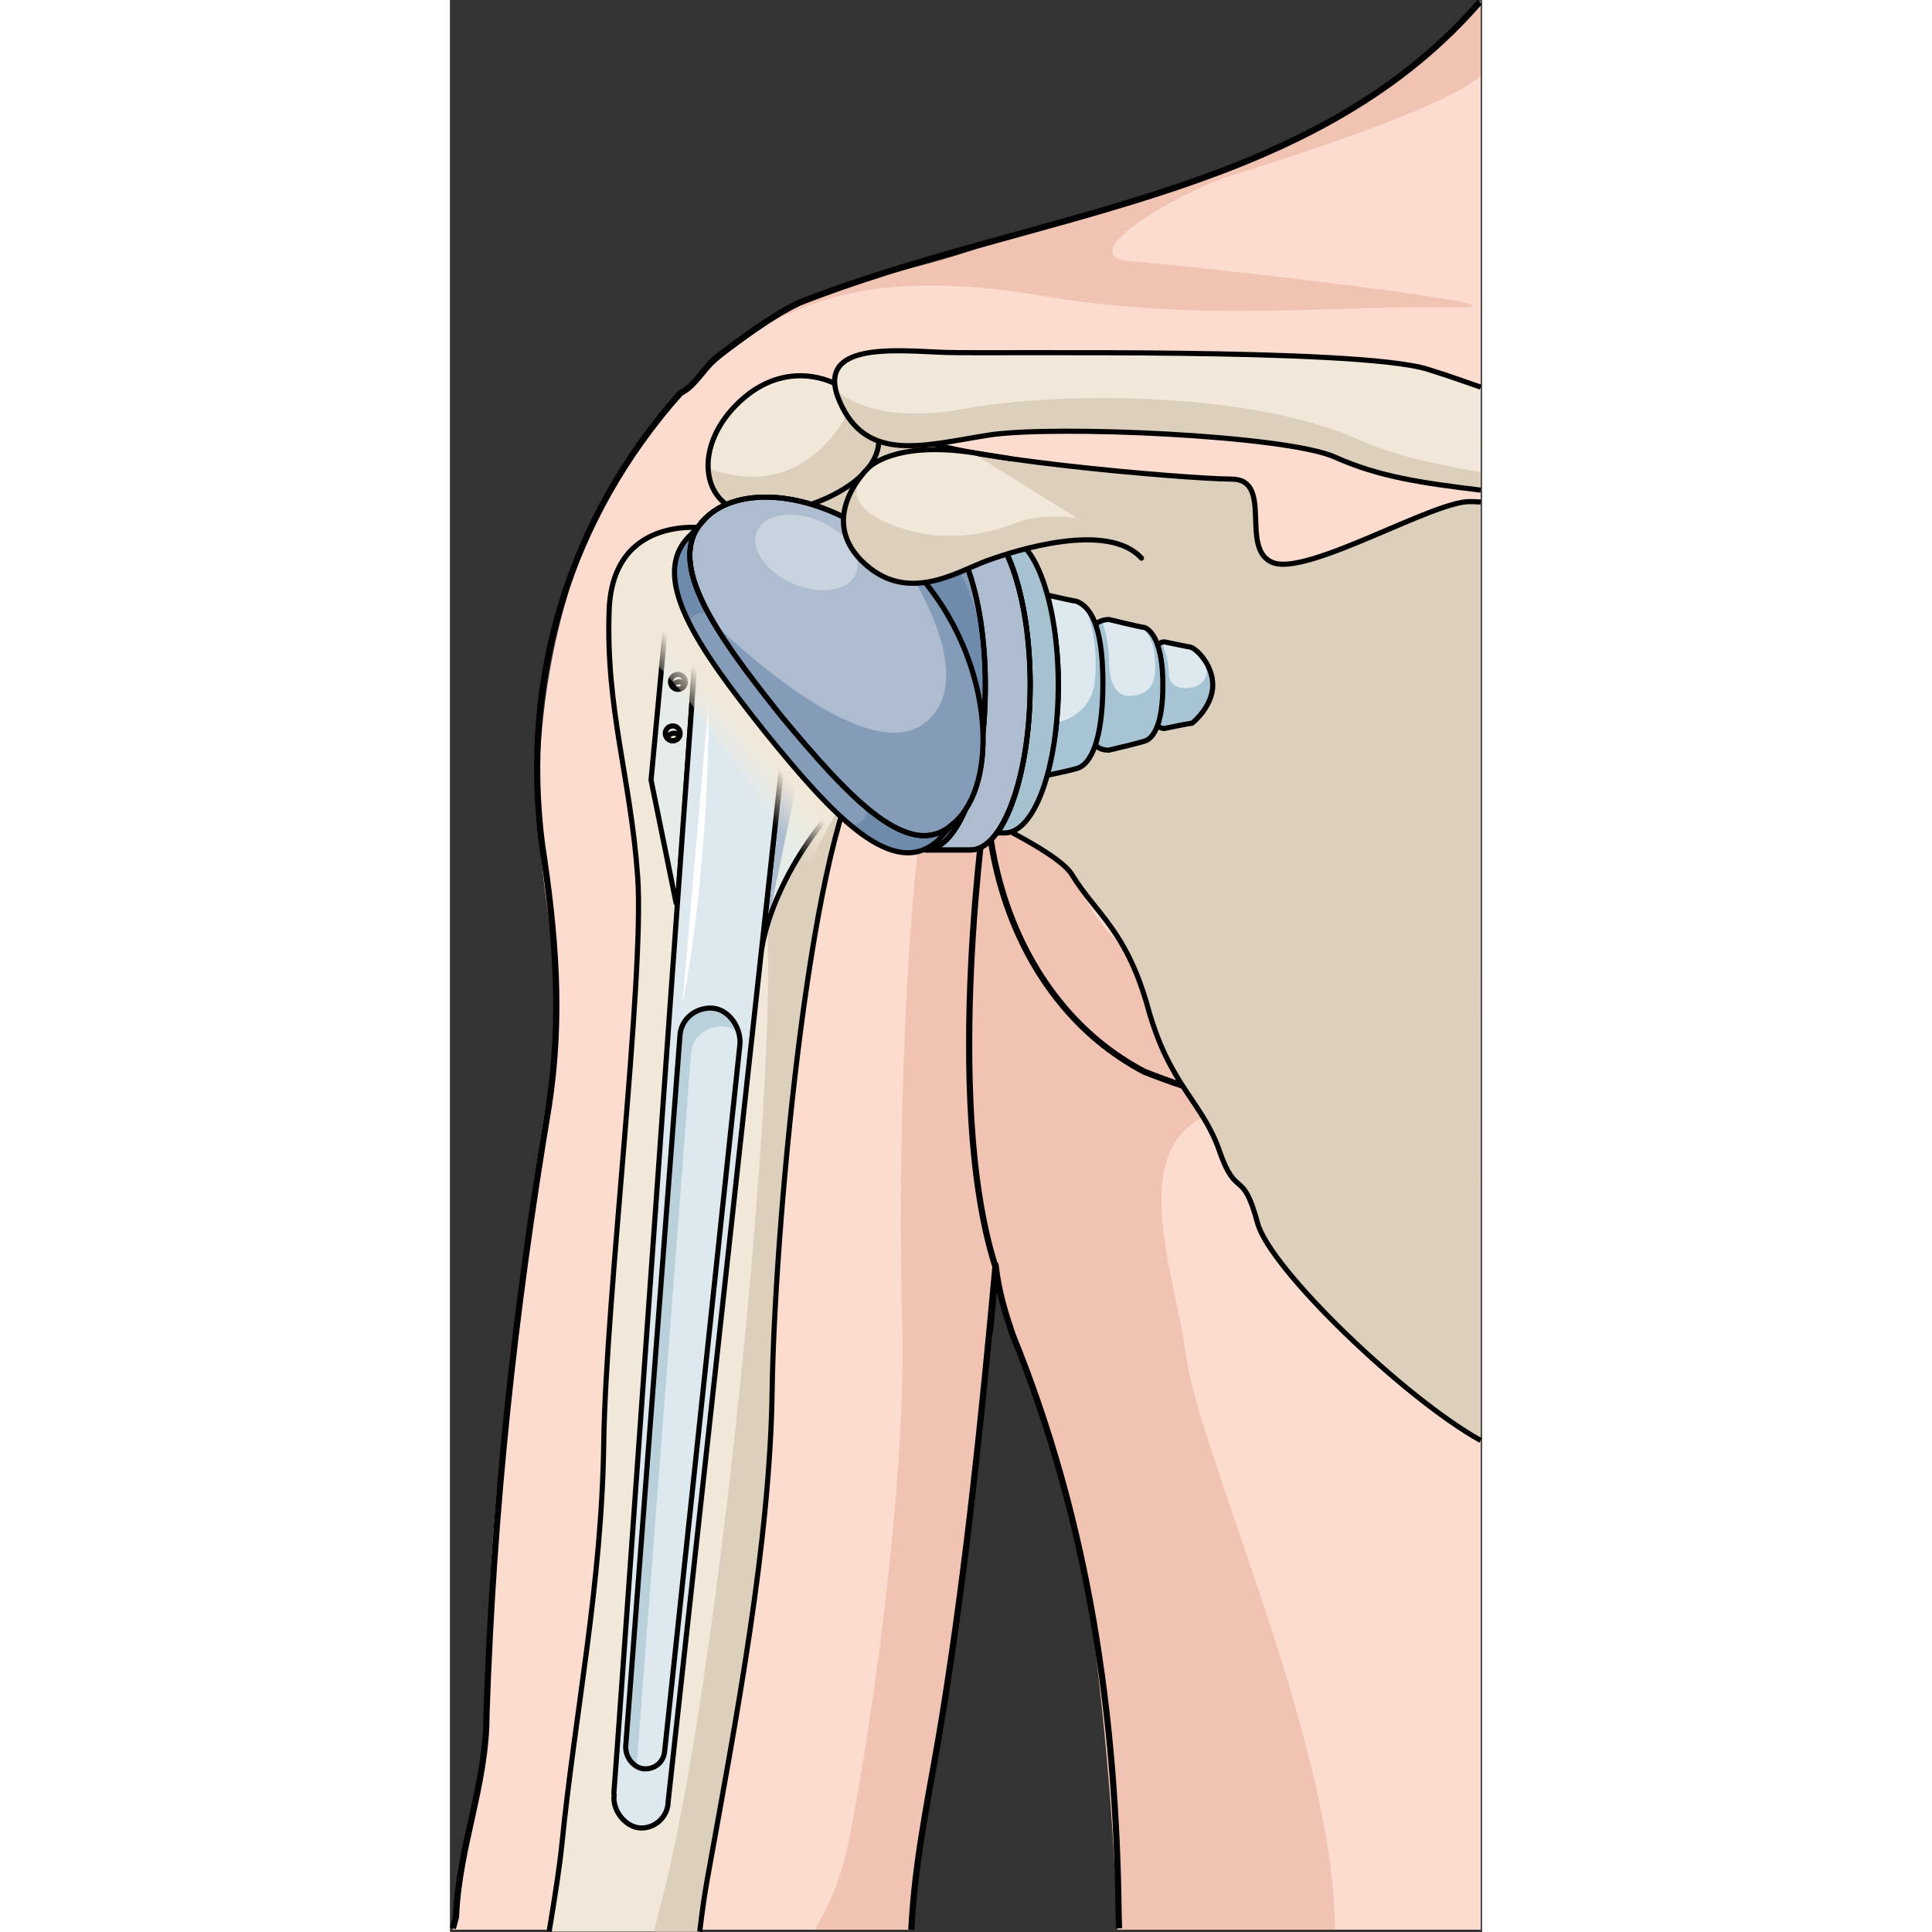 <?xml version="1.0" encoding="utf-8"?>
<!-- Created by: Science Figures, www.sciencefigures.org, Generator: Science Figures Editor -->
<!DOCTYPE svg PUBLIC "-//W3C//DTD SVG 1.1//EN" "http://www.w3.org/Graphics/SVG/1.1/DTD/svg11.dtd">
<svg version="1.1" id="Layer_1" xmlns="http://www.w3.org/2000/svg" xmlns:xlink="http://www.w3.org/1999/xlink" 
	 width="800px" height="800px" viewBox="0 0 181.049 338.9" enable-background="new 0 0 181.049 338.9" xml:space="preserve">
<rect x="0" y="0" width="181.049" height="338.9" fill="#333333" stroke="none"/>
<g>
	<g>
		<g>
			<g>
				<g>
					<path fill="#FCDCCE" d="M6.783,286.268c0,18.824-3.292,36.632-6.259,52.23h80.408c0.536-8.745,1.307-16.585,2.709-22.85
						c6.034-26.965,12.073-93.765,12.073-93.765c4.43,22.54,12.07,27.362,16.094,54.728c2.172,14.751,4.807,37.693,5.577,61.887
						h63.425V0.178c-2.412,2.802-5.719,6.122-10.246,10.438c-17.305,16.503-56.746,25.354-76.862,32.595
						c-20.124,7.243-35.815,5.229-57.544,31.386c-21.732,26.159-21.328,63.586-20.12,76.06c1.207,12.472,4.42,25.751,1.607,39.032
						C14.829,202.965,6.783,262.528,6.783,286.268z"/>
				</g>
				<g>
					<path fill="#F1C3B3" d="M180.809,0.176c-2.412,2.802-5.719,6.123-10.246,10.44c-17.305,16.503-56.746,25.354-76.862,32.591
						c-0.339,0.127-0.668,0.222-0.999,0.346c0,0.018,70.386-18.533,86.208-28.859c0.666-0.436,1.292-0.872,1.899-1.308V0.176z"/>
				</g>
				<path fill="#F1C3B3" d="M64.016,338.499h16.597c0.536-8.745,1.306-16.586,2.709-22.85c6.034-26.965,12.072-93.765,12.072-93.765
					c4.429,22.54,12.071,27.367,16.101,54.728c2.169,14.754,4.801,37.696,5.571,61.887h38.116l0.027-0.041
					c0.114-32.105-23.822-83.32-26.119-100.905c-2.297-17.588-16.051-48.923,22.172-42.813c10.906,1.745,20.793,1.949,29.547,1.218
					v-16.282c-8.447-0.015-17.34-0.248-25.9-0.988c-35.344-3.061-45.691-16.82-47.988-37.458c-2.289-20.64,0-36.692-7.641-46.629
					c-7.644-9.94-10.796,10.583-12.229,21.868c-0.229,1.789-0.432,3.602-0.612,5.422c-7.101,28.133-7.886,84.836-7.101,110.037
					c0.791,25.2-4.723,67.729-9.447,91.354C68.684,329.307,66.501,334.204,64.016,338.499z"/>
				<path fill="#F1C3B3" d="M56.046,56.609c10.444-5.227,22.696-8.944,48.187-4.659c27.297,4.59,49.964,1.624,71.127,1.963
					c21.148,0.33-44.979-7.315-55.867-8.073c-10.897-0.771,7.61-11.935,19.078-15.668c2.318-0.751,2.895-1.694,2.385-2.714
					c-16.807,6.63-35.385,11.479-47.255,15.755C80.215,48.069,68.708,48.802,56.046,56.609z"/>
				
					<path fill="none" stroke="#000000" stroke-width="1.084" stroke-linecap="round" stroke-linejoin="round" stroke-miterlimit="10" d="
					M95.67,121.986c-5.472,24.704,3.029,53.848,26.102,65.992c18.217,7.286,37.646,9.714,56.662,8.8"/>
				<path fill="#F1C3B3" d="M154.694,163.871c0,4.417-4.426,8.001-9.884,8.001c-5.455,0-9.883-3.585-9.883-8.001
					c0-4.424,4.428-8.005,9.883-8.005C150.268,155.866,154.694,159.447,154.694,163.871z"/>
				
					<path fill="none" stroke="#000000" stroke-width="1.084" stroke-linecap="round" stroke-linejoin="round" stroke-miterlimit="10" d="
					M95.588,221.884c-9.235-29.437-1.432-82.292-1.432-82.292"/>
				<path fill="none" stroke="#000000" stroke-width="1.084" stroke-linejoin="round" stroke-miterlimit="10" d="M0.523,338.261
					l0.542-2.019c0.484-12.256,5.342-23.186,5.342-35.33c1.214-36.431,4.857-70.432,10.929-106.863
					c2.429-15.786,1.214-30.358-1.215-46.146c-3.643-29.145,4.857-57.075,24.288-78.934c2.429-1.214,3.644-3.643,6.072-6.071
					c4.857-3.643,9.715-7.287,14.572-9.715c40.073-15.787,87.434-18.215,117.513-50.518l2.08-2.303"/>
				<path fill="none" stroke="#000000" stroke-width="1.084" stroke-linejoin="round" stroke-miterlimit="10" d="M80.931,338.499
					l0.153-2.425c0.821-12.073,3.454-23.651,5.36-35.562c4.171-26.043,6.875-52.367,9.269-78.628c0.169,0.868-2.395,26.261,0,0
					c0.557,4.953,1.771,8.597,2.985,12.239c13.358,32.787,18.216,66.789,18.601,101.827l0.077,2.311"/>
			</g>
		</g>
	</g>
	<g>
		<g>
			<g>
				<path fill="#DCD0BD" d="M180.809,88.064c-0.674-0.046-1.34-0.074-1.982-0.074c-6.479,0-28.346,12.997-34.416,10.72
					c-6.074-2.276,0.254-14.671-7.337-14.671c-7.593,0-52.211-3.821-55.25-7.617c-3.033-3.794-23.816-16.867-31.03,8.184
					c-7.213,25.049,6.829,32.949,12.173,40.014c7.619,10.064,41.988,22.002,46.164,28.836c4.174,6.829,9.534,9.728,13.33,23.392
					c3.793,13.664,9.473,16.297,12.512,25.025c3.033,8.729,4.041,2.795,6.695,12.661c2.174,8.073,25.83,30.776,39.143,38.144V88.064
					z"/>
				<path fill="none" stroke="#000000" stroke-width="0.902" stroke-linejoin="round" stroke-miterlimit="10" d="M180.809,88.064
					c-0.674-0.046-1.34-0.074-1.982-0.074c-6.479,0-28.346,12.997-34.416,10.72c-6.074-2.276,0.254-14.671-7.337-14.671
					c-7.593,0-52.211-3.821-55.25-7.617c-3.033-3.794-23.816-16.867-31.03,8.184c-7.213,25.049,6.829,32.949,12.173,40.014
					c7.619,10.064,41.988,22.002,46.164,28.836c4.174,6.829,9.534,9.728,13.33,23.392c3.793,13.664,9.473,16.297,12.512,25.025
					c3.033,8.729,4.041,2.795,6.695,12.661c2.174,8.073,25.83,30.776,39.143,38.144"/>
				
					<path fill="none" stroke="#000000" stroke-width="0.902" stroke-linecap="round" stroke-linejoin="round" stroke-miterlimit="10" d="
					M98.978,97.17c0,0,3.013,4.794,4.167,8.516"/>
			</g>
			<g>
				<path fill="#F2E8D9" d="M67.503,67.286c0,0-8.311-4.623-16.637,3.117c-8.327,7.74-6.859,18.224,1.173,19.498
					c8.034,1.272,23.048-4.466,23.186-12.519C75.358,69.325,69.545,68.676,67.503,67.286z"/>
				<path fill="#DCD0BD" d="M70.956,69.011c-0.922,3.537-3.082,7.864-8.032,11.439c-6.341,4.575-13.25,3.305-17.612,1.662
					c0.168,3.964,2.551,7.125,6.728,7.79c8.034,1.272,23.048-4.466,23.186-12.519C75.308,72.402,73.12,70.256,70.956,69.011z"/>
				
					<path fill="none" stroke="#000000" stroke-width="0.902" stroke-linecap="round" stroke-linejoin="round" stroke-miterlimit="10" d="
					M67.503,67.286c0,0-8.311-4.623-16.637,3.117c-8.327,7.74-6.859,18.224,1.173,19.498c8.034,1.272,23.048-4.466,23.186-12.519
					C75.358,69.325,69.545,68.676,67.503,67.286z"/>
			</g>
			<g>
				<path fill="#F2E8D9" d="M180.809,67.912c-2.505-0.856-5.224-1.876-9.284-3.133c-12.44-3.851-76.47-2.664-84.766-2.963
					c-8.291-0.292-23.102-2.071-18.363,8.702c4.74,10.772,14.811,7.592,26.062,5.812c11.253-1.775,52.185,0,60.777,3.853
					c7.75,3.473,15.266,4.536,25.574,5.796V67.912z"/>
				<path fill="#DCD0BD" d="M180.809,82.788c-8.328-1.337-15.768-3.128-21.126-5.555c-18.621-8.432-51.737-8.758-69.696-5.492
					c-13.766,2.506-20.098-1.401-22.311-3.364c0.147,0.652,0.378,1.36,0.721,2.137c4.74,10.774,14.811,7.59,26.062,5.814
					c11.253-1.779,52.185,0,60.777,3.849c7.75,3.474,15.266,4.537,25.574,5.8V82.788z"/>
				<path fill="none" stroke="#000000" stroke-width="0.902" stroke-linejoin="round" stroke-miterlimit="10" d="M180.809,67.912
					c-2.505-0.856-5.224-1.876-9.284-3.133c-12.44-3.851-76.47-2.664-84.766-2.963c-8.291-0.292-23.102-2.071-18.363,8.702
					c4.74,10.772,14.811,7.592,26.062,5.812c11.253-1.775,52.185,0,60.777,3.853c7.75,3.473,15.266,4.536,25.574,5.796"/>
			</g>
			<g>
				<path fill="#F2E8D9" d="M43.819,338.825c0.411-3.479,0.856-6.588,1.333-9.232c5.055-28.068,10.993-58.879,11.371-85.746
					c0.38-26.869,6.283-94.524,16.097-110.455c0.184-0.295,8.582-3.806,6.725-14.813c-1.852-11.002-10.915-15.638-10.915-15.638
					s-0.794-10.907-8.248-12.803c-7.45-1.895-14.832,2.537-14.832,2.537s-16.833-2.895-17.425,14.43
					c-0.594,17.326,3.746,29.173,5.003,46.642c1.254,17.468-5.59,74.027-5.944,99.203c-0.357,25.176-5.049,51.636-7.348,70.571
					c-0.413,3.391-1.25,8.738-2.384,15.305H43.819z"/>
				<path fill="#DCD0BD" d="M35.804,338.825h8.016c0.411-3.479,0.856-6.588,1.333-9.232c5.055-28.068,10.993-58.879,11.371-85.746
					c0.38-26.869,6.283-94.524,16.097-110.455c0.184-0.295,8.582-3.806,6.725-14.813c-1.852-11.002-10.915-15.638-10.915-15.638
					s-0.794-10.907-8.248-12.803c-1.292-0.327-2.577-0.455-3.827-0.462c0.073,0.096,0.131,0.18,0.21,0.274
					c6.248,5.398,3.747,13.565,0.093,21.938c-3.649,8.375-2.894,23.649-1.056,50.477c1.834,26.832-8.553,134.765-18.869,172.63
					C36.394,336.235,36.086,337.514,35.804,338.825z"/>
				<path fill="none" stroke="#000000" stroke-width="0.902" stroke-linejoin="round" stroke-miterlimit="10" d="M43.819,338.825
					c0.411-3.479,0.856-6.588,1.333-9.232c5.055-28.068,10.993-58.879,11.371-85.746c0.38-26.869,6.283-94.524,16.097-110.455
					c0.184-0.295,8.582-3.806,6.725-14.813c-1.852-11.002-10.915-15.638-10.915-15.638s-0.794-10.907-8.248-12.803
					c-7.45-1.895-14.832,2.537-14.832,2.537s-16.833-2.895-17.425,14.43c-0.594,17.326,3.746,29.173,5.003,46.642
					c1.254,17.468-5.59,74.027-5.944,99.203c-0.357,25.176-4.978,46.983-7.348,70.571c-0.341,3.395-1.133,8.741-2.237,15.305"/>
				
					<path fill="none" stroke="#000000" stroke-width="0.902" stroke-linecap="round" stroke-linejoin="round" stroke-miterlimit="10" d="
					M68.43,102.941c0,0-6.265,22.918-6.481,38.095"/>
				
					<path fill="none" stroke="#000000" stroke-width="0.902" stroke-linecap="round" stroke-linejoin="round" stroke-miterlimit="10" d="
					M45.35,92.675c0,0-4.74,1.877-5.298,7.688"/>
			</g>
			<g>
				<path fill-rule="evenodd" clip-rule="evenodd" fill="#DEE9EF" d="M129.89,113.504c-0.263,0-4.186-0.834-4.186-0.834
					c-0.784-0.28-1.567,0.278-2.091,1.114l0,0c0,12.811,0,12.811,0,12.811s0,0,0,0.279c0.523,0.557,1.307,1.113,2.091,0.835
					c0,0,3.923-0.835,4.444-0.835c0.785-0.558,3.66-3.342,3.66-6.685C133.809,116.567,130.934,113.783,129.89,113.504
					L129.89,113.504z"/>
				<path fill="#A7C4D4" d="M130.412,120.551c-1.673,0.37-4.288,0.312-4.317-2.5c-0.027-2.797-1.212-5.356-1.224-5.381
					c-0.479,0.16-0.922,0.578-1.257,1.113c0,12.811,0,12.811,0,12.811s0,0,0,0.279c0.523,0.557,1.307,1.113,2.091,0.835
					c0,0,3.923-0.835,4.444-0.835c0.785-0.558,3.66-3.342,3.66-6.685c0-2.114-0.979-3.938-2.004-5.15
					C133.911,118.137,132.084,120.182,130.412,120.551z"/>
				
					<path fill="none" stroke="#000000" stroke-width="0.902" stroke-linecap="round" stroke-linejoin="round" stroke-miterlimit="10" d="
					M129.89,113.504c-0.263,0-4.186-0.834-4.186-0.834c-0.784-0.28-1.567,0.278-2.091,1.114l0,0c0,12.811,0,12.811,0,12.811
					s0,0,0,0.279c0.523,0.557,1.307,1.113,2.091,0.835c0,0,3.923-0.835,4.444-0.835c0.785-0.558,3.66-3.342,3.66-6.685
					C133.809,116.567,130.934,113.783,129.89,113.504L129.89,113.504z"/>
				<path fill="#DEE9EF" d="M121.85,110.068c-0.521,0-6.238-1.398-6.238-1.398c-0.781,0-1.818,0.28-2.339,0.839
					c0,0.559,0,0.837,0,1.396c0,3.648,0,18.443,0,18.443c0,0.559,0,0.838,0,1.397c0.521,0.559,1.298,0.838,2.339,0.838
					c0,0,5.979-1.397,6.499-1.677c1.299-0.559,2.948-2.866,2.948-9.72C125.059,112.898,123.15,110.627,121.85,110.068
					L121.85,110.068z"/>
				<path fill="#A7C4D4" d="M125.059,120.188c0-7.291-1.909-9.562-3.209-10.12c-0.081,0-0.295-0.036-0.585-0.093l-0.001,0.001
					c0,0,2.02,1.379,2.35,5.067c0.287,3.219,0.301,6.76-4.187,7.038c-2.801,0.172-3.697-2.779-3.776-5.242
					c-0.064-1.983-0.176-5.461-1.34-7.943c-0.409,0.14-0.787,0.342-1.038,0.614c0,0.559,0,0.837,0,1.396c0,3.648,0,18.443,0,18.443
					c0,0.559,0,0.838,0,1.397c0.521,0.559,1.298,0.838,2.339,0.838c0,0,5.979-1.397,6.499-1.677
					C123.41,129.35,125.059,127.042,125.059,120.188z"/>
				
					<path fill="none" stroke="#000000" stroke-width="0.902" stroke-linecap="round" stroke-linejoin="round" stroke-miterlimit="10" d="
					M121.85,110.068c-0.521,0-6.238-1.398-6.238-1.398c-0.781,0-1.818,0.28-2.339,0.839c0,0.559,0,0.837,0,1.396
					c0,3.648,0,18.443,0,18.443c0,0.559,0,0.838,0,1.397c0.521,0.559,1.298,0.838,2.339,0.838c0,0,5.979-1.397,6.499-1.677
					c1.299-0.559,2.948-2.866,2.948-9.72C125.059,112.898,123.15,110.627,121.85,110.068L121.85,110.068z"/>
				<path fill="#DEE9EF" d="M109.887,105.462c-0.262,0-2.875-0.556-5.224-1.11c1.307,4.445,2.089,10.002,2.089,15.836
					s-0.782,11.391-2.089,15.837c2.61-0.557,5.224-1.112,5.745-1.39c1.828-0.833,4.129-4.325,4.129-14.807
					C114.538,108.9,111.974,106.296,109.887,105.462L109.887,105.462z"/>
				<path fill="#A7C4D4" d="M114.538,119.829c0-8.249-1.46-11.752-3.076-13.335c0.019,0.04,2.529,5.862,1.625,13.177
					c-0.584,4.741-4.19,6.485-6.674,7.13c-0.35,3.363-0.95,6.502-1.749,9.224c2.61-0.557,5.224-1.112,5.745-1.39
					C112.237,133.802,114.538,130.311,114.538,119.829z"/>
				
					<path fill="none" stroke="#000000" stroke-width="0.902" stroke-linecap="round" stroke-linejoin="round" stroke-miterlimit="10" d="
					M109.887,105.462c-0.262,0-2.875-0.556-5.224-1.11c1.307,4.445,2.089,10.002,2.089,15.836s-0.782,11.391-2.089,15.837
					c2.61-0.557,5.224-1.112,5.745-1.39c1.828-0.833,4.129-4.325,4.129-14.807C114.538,108.9,111.974,106.296,109.887,105.462
					L109.887,105.462z"/>
				<path fill-rule="evenodd" clip-rule="evenodd" fill="#A6C2D0" d="M97.327,94.154c-1.302,0-1.302,0-1.302,0
					c3.386,4.749,5.73,14.523,5.73,25.974s-2.345,21.227-5.73,25.975c1.302,0,1.302,0,1.302,0c5.21,0,9.377-11.452,9.377-25.975
					S102.537,94.154,97.327,94.154L97.327,94.154z"/>
				
					<path fill="none" stroke="#000000" stroke-width="0.902" stroke-linecap="round" stroke-linejoin="round" stroke-miterlimit="10" d="
					M97.327,94.154c-1.302,0-1.302,0-1.302,0c3.386,4.749,5.73,14.523,5.73,25.974s-2.345,21.227-5.73,25.975
					c1.302,0,1.302,0,1.302,0c5.21,0,9.377-11.452,9.377-25.975S102.537,94.154,97.327,94.154L97.327,94.154z"/>
				<path fill-rule="evenodd" clip-rule="evenodd" fill="#849CB8" d="M73.352,120.128c0-16.001,4.619-28.973,10.317-28.973
					c5.698,0,10.317,12.971,10.317,28.973s-4.62,28.974-10.317,28.974C77.97,149.102,73.352,136.129,73.352,120.128L73.352,120.128z
					"/>
				<path fill-rule="evenodd" clip-rule="evenodd" fill="#6F8BAC" d="M73.352,121.268c0-13.849,4.619-25.074,10.317-25.074
					c5.698,0,10.317,11.226,10.317,25.074s-4.62,25.074-10.317,25.074C77.97,146.342,73.352,135.117,73.352,121.268L73.352,121.268z
					"/>
				
					<path fill="none" stroke="#000000" stroke-width="0.902" stroke-linecap="round" stroke-linejoin="round" stroke-miterlimit="10" d="
					M73.352,120.128c0-16.001,4.619-28.973,10.317-28.973c5.698,0,10.317,12.971,10.317,28.973s-4.62,28.974-10.317,28.974
					C77.97,149.102,73.352,136.129,73.352,120.128L73.352,120.128z"/>
				
					<path fill-rule="evenodd" clip-rule="evenodd" fill="#ADBDCF" stroke="#000000" stroke-width="0.902" stroke-miterlimit="10" d="
					M91.295,149.102c5.77,0,10.488-13.094,10.488-28.974c0-15.879-4.718-28.973-10.488-28.973c-7.866,0-7.866,0-7.866,0
					c5.768,0,10.488,13.094,10.488,28.973c0,18.944-5.504,28.974-10.488,28.974H91.295L91.295,149.102L91.295,149.102z"/>
				
					<path fill="none" stroke="#000000" stroke-width="0.902" stroke-linecap="round" stroke-linejoin="round" stroke-miterlimit="10" d="
					M91.295,149.102c5.77,0,10.488-13.094,10.488-28.974c0-15.879-4.718-28.973-10.488-28.973c-7.866,0-7.866,0-7.866,0
					c5.768,0,10.488,13.094,10.488,28.973c0,18.944-5.504,28.974-10.488,28.974H91.295L91.295,149.102L91.295,149.102z"/>
			</g>
			<g>
				<g>
					<path fill-rule="evenodd" clip-rule="evenodd" fill="#E6EDE8" d="M42.142,99.356c-0.259,0.045-0.259,0.045-0.259,0.045
						c-3.312,2.291-3.312,2.291-3.312,2.291c-3.291,35.14-3.291,35.14-3.291,35.14c4.396,21.587,4.396,21.587,4.396,21.587
						c0.257-0.045,0.257-0.045,0.257-0.045c2.256-29.008,3.252-48.727,3.974-55.086C43.099,101.733,42.643,100.681,42.142,99.356z
						 M39.308,129.92c-0.468,0.083-0.908-0.111-1.199-0.447c0.158-0.417,0.5-0.751,0.971-0.835c0.468-0.083,0.91,0.111,1.199,0.447
						C40.123,129.501,39.775,129.837,39.308,129.92z M40.222,120.888c-0.47,0.084-0.908-0.111-1.2-0.446
						c0.157-0.416,0.501-0.751,0.972-0.834c0.468-0.083,0.907,0.11,1.199,0.446C41.036,120.469,40.69,120.803,40.222,120.888z
						 M40.854,112.842c-0.471,0.084-0.912-0.11-1.201-0.446c0.155-0.416,0.501-0.75,0.972-0.834
						c0.466-0.084,0.906,0.109,1.197,0.446C41.666,112.423,41.32,112.76,40.854,112.842z"/>
					
						<path fill="none" stroke="#000000" stroke-width="0.902" stroke-linecap="round" stroke-linejoin="round" stroke-miterlimit="10" d="
						M43.907,103.288c-0.808-1.555-1.264-2.606-1.766-3.932c-0.259,0.045-0.259,0.045-0.259,0.045
						c-3.312,2.291-3.312,2.291-3.312,2.291c-3.291,35.14-3.291,35.14-3.291,35.14c4.396,21.587,4.396,21.587,4.396,21.587
						c0.257-0.045,0.257-0.045,0.257-0.045C42.189,129.366,43.186,109.647,43.907,103.288L43.907,103.288z"/>
					<path fill-rule="evenodd" clip-rule="evenodd" fill="#E6EDE8" d="M59.26,125.178l-0.208,0.318
						c-0.061,1.14-0.061,1.14-0.061,1.14l0,0c-4.292,39.699-4.292,39.699-4.292,39.699c2.213-12.809,13.155-27.179,19.121-29.375
						C69.699,133.185,63.672,130.595,59.26,125.178L59.26,125.178z"/>
					<path fill-rule="evenodd" clip-rule="evenodd" fill="#ADBDCF" d="M59.26,125.178l-0.208,0.318
						c-0.061,1.14-0.061,1.14-0.061,1.14c-4.292,39.699-4.292,39.699-4.292,39.699c0.271-1.567,0.674-3.157,1.181-4.746
						c1.727-8.675,4.455-22.082,5.546-25.778c0.542-2.465,4.855,3.557,7.5,4.58c1.79-1.702,3.48-2.911,4.895-3.431
						C69.699,133.185,63.672,130.595,59.26,125.178z"/>
					
						<path fill="none" stroke="#000000" stroke-width="0.902" stroke-linecap="round" stroke-linejoin="round" stroke-miterlimit="10" d="
						M59.26,125.178l-0.208,0.318c-0.061,1.14-0.061,1.14-0.061,1.14l0,0c-4.292,39.699-4.292,39.699-4.292,39.699
						c2.213-12.809,13.155-27.179,19.121-29.375C69.699,133.185,63.672,130.595,59.26,125.178L59.26,125.178z"/>
					<path fill-rule="evenodd" clip-rule="evenodd" fill="#DEE9EF" d="M58.925,124.673c-6.401-7.627-11.726-15.165-14.956-21.379
						c-1.705,20.115-14.767,206.4-15.217,211.292c0.051,0.273,0.051,0.273,0.051,0.273c-0.332,2.606,1.751,5.347,4.208,5.755
						c2.716,0.364,5.247-1.786,5.27-4.621l0,0c20.948-191.091,20.948-191.091,20.948-191.091
						C58.974,124.947,58.925,124.673,58.925,124.673L58.925,124.673z"/>
					<path fill-rule="evenodd" clip-rule="evenodd" fill="#ADBDCF" d="M58.925,124.673c-6.401-7.627-11.726-15.165-14.956-21.379
						c-0.138,1.594-0.342,4.233-0.607,7.738l14.64,25.059l0.001,0.001c1.225-11.187,1.225-11.19,1.225-11.19
						C58.974,124.947,58.925,124.673,58.925,124.673z"/>
					<path fill-rule="evenodd" clip-rule="evenodd" fill="#BAD1DC" d="M32.783,309.448l9.505-124.536
						c0.166-3.081,2.912-5.1,5.825-4.856c0.943,0.099,1.823,0.531,2.566,1.176c-0.586-2.289-2.395-4.156-4.511-4.38
						c-2.911-0.243-5.655,1.774-5.822,4.856l-9.508,124.538c-0.083,1.571,0.784,2.968,1.962,3.63
						C32.793,309.733,32.774,309.594,32.783,309.448z"/>
					
						<path fill="none" stroke="#000000" stroke-width="0.902" stroke-linecap="round" stroke-linejoin="round" stroke-miterlimit="10" d="
						M40.346,181.708c0.167-3.082,2.911-5.1,5.822-4.856l0,0c2.681,0.283,4.872,3.196,4.708,6.278
						c-13.2,123.927-13.2,123.927-13.2,123.927c-0.11,2.055-1.787,3.372-3.727,3.21l0,0c-1.71-0.203-3.222-1.967-3.111-4.021
						L40.346,181.708L40.346,181.708L40.346,181.708z"/>
					
						<path fill="none" stroke="#000000" stroke-width="0.902" stroke-linecap="round" stroke-linejoin="round" stroke-miterlimit="10" d="
						M58.925,124.673c-6.401-7.627-11.726-15.165-14.956-21.379c-1.705,20.115-14.767,206.4-15.217,211.292
						c0.051,0.273,0.051,0.273,0.051,0.273c-0.332,2.606,1.751,5.347,4.208,5.755c2.716,0.364,5.247-1.786,5.27-4.621l0,0
						c20.948-191.091,20.948-191.091,20.948-191.091C58.974,124.947,58.925,124.673,58.925,124.673L58.925,124.673z"/>
					
						<circle fill="none" stroke="#000000" stroke-width="0.902" stroke-linecap="round" stroke-linejoin="round" stroke-miterlimit="10" cx="40.623" cy="111.562" r="1.301"/>
					<g>
						
							<path fill="none" stroke="#000000" stroke-width="0.902" stroke-linecap="round" stroke-linejoin="round" stroke-miterlimit="10" d="
							M40.625,111.562c0.466-0.084,0.906,0.109,1.197,0.446c0.08-0.211,0.126-0.437,0.082-0.675
							c-0.128-0.708-0.805-1.179-1.51-1.052c-0.708,0.127-1.179,0.803-1.052,1.511c0.042,0.239,0.161,0.434,0.311,0.604
							C39.808,111.98,40.154,111.646,40.625,111.562z"/>
						
							<path fill="none" stroke="#000000" stroke-width="0.902" stroke-linecap="round" stroke-linejoin="round" stroke-miterlimit="10" d="
							M39.657,112.401"/>
					</g>
					
						<circle fill="none" stroke="#000000" stroke-width="0.902" stroke-linecap="round" stroke-linejoin="round" stroke-miterlimit="10" cx="39.993" cy="119.607" r="1.301"/>
					
						<path fill="none" stroke="#000000" stroke-width="0.902" stroke-linecap="round" stroke-linejoin="round" stroke-miterlimit="10" d="
						M39.994,119.607c-0.47,0.083-0.814,0.419-0.972,0.834c0.292,0.335,0.73,0.53,1.2,0.446c0.468-0.084,0.814-0.418,0.971-0.834
						C40.901,119.717,40.462,119.523,39.994,119.607z"/>
					
						<circle fill="none" stroke="#000000" stroke-width="0.902" stroke-linecap="round" stroke-linejoin="round" stroke-miterlimit="10" cx="39.079" cy="128.639" r="1.302"/>
					
						<path fill="none" stroke="#000000" stroke-width="0.902" stroke-linecap="round" stroke-linejoin="round" stroke-miterlimit="10" d="
						M39.079,128.638c-0.471,0.084-0.813,0.418-0.971,0.835c0.292,0.335,0.731,0.53,1.199,0.447c0.467-0.083,0.815-0.419,0.97-0.835
						C39.989,128.75,39.547,128.555,39.079,128.638z"/>
					<path fill-rule="evenodd" clip-rule="evenodd" fill="#FFFFFF" d="M40.756,176.35l4.662-53.815
						C45.418,122.535,45.711,150.795,40.756,176.35z"/>
					
						<linearGradient id="SVGID_1_" gradientUnits="userSpaceOnUse" x1="42.21" y1="122.741" x2="36.598" y2="127.309" gradientTransform="matrix(1 -0.016 0.016 1 7.824 5.744)">
						<stop  offset="0" style="stop-color:#F2E8D9"/>
						<stop  offset="1" style="stop-color:#F2E8D9;stop-opacity:0"/>
					</linearGradient>
					<path fill="url(#SVGID_1_)" d="M39.628,98.1c0,0-7.044,2.24-7.16,14.916c5.78,4.659,26.091,26.523,26.298,49.656
						c3.055-7.337,8.589-24.358,15.103-25.265C56.189,119.927,39.628,98.1,39.628,98.1z"/>
				</g>
				<g>
					
						<path fill-rule="evenodd" clip-rule="evenodd" fill="#ADBDCF" stroke="#000000" stroke-width="0.902" stroke-miterlimit="10" d="
						M58.096,125.575C46.129,110.58,37.188,97.917,45.016,90.714c7.572-7.16,26.181-3.41,38.408,11.542
						c11.923,14.72,12.869,35.178,4.994,42.105C80.846,151.522,70.277,140.253,58.096,125.575L58.096,125.575z"/>
					<path fill="#849CB8" d="M78.505,97.116c0.042,0.055,15.409,21.204,4.828,29.685c-10.597,8.491-36.28-16.796-36.28-16.796
						l-0.287,0.065c2.903,4.746,6.908,9.965,11.33,15.506c12.181,14.678,22.75,25.947,30.321,18.787
						c7.875-6.928,6.929-27.386-4.994-42.105C81.876,100.362,80.224,98.649,78.505,97.116z"/>
					<path fill-rule="evenodd" clip-rule="evenodd" fill="#849CB8" d="M42.333,93.717c-7.819,7.2,1.114,19.862,13.07,34.855
						c11.91,14.718,22.468,25.986,30.287,18.787c2.688-2.977,2.688-2.977,2.688-2.977c-7.561,7.157-18.118-4.112-30.287-18.788
						c-11.955-14.993-20.889-27.654-13.069-34.854L42.333,93.717L42.333,93.717L42.333,93.717z"/>
					<path fill-rule="evenodd" clip-rule="evenodd" fill="#6F8BAC" d="M44.083,91.743c-1.763,1.97-1.763,1.97-1.763,1.97
						c-4.542,4.107-3.203,10.75,0.394,16.997c-2.07-3.594,2.599-3.229,2.599-3.229C42.38,100.66,40.812,95.642,44.083,91.743
						L44.083,91.743z"/>
					<path fill-rule="evenodd" clip-rule="evenodd" fill="#6F8BAC" d="M85.678,147.334c2.695-2.992,2.695-2.992,2.695-2.992
						c-4.366,4.113-8.989,1.746-15.262-2.624c-0.032,1.423-0.2,2.018-1.659,2.823c-0.259,0.042-0.517,0.084-0.776,0.126
						C76.693,149.078,81.316,151.446,85.678,147.334L85.678,147.334z"/>
					
						<path fill="none" stroke="#000000" stroke-width="0.902" stroke-linecap="round" stroke-linejoin="round" stroke-miterlimit="10" d="
						M58.096,125.575C46.129,110.58,37.188,97.917,45.016,90.714c7.572-7.16,26.181-3.41,38.408,11.542
						c11.923,14.72,12.869,35.178,4.994,42.105C80.846,151.522,70.277,140.253,58.096,125.575L58.096,125.575z"/>
					
						<path fill="none" stroke="#000000" stroke-width="0.902" stroke-linecap="round" stroke-linejoin="round" stroke-miterlimit="10" d="
						M42.333,93.717c-7.819,7.2,1.114,19.862,13.07,34.855c11.91,14.718,22.468,25.986,30.287,18.787
						c2.688-2.977,2.688-2.977,2.688-2.977c-7.561,7.157-18.118-4.112-30.287-18.788c-11.955-14.993-20.889-27.654-13.069-34.854
						L42.333,93.717L42.333,93.717L42.333,93.717z"/>
					
						<ellipse transform="matrix(0.919 0.395 -0.395 0.919 43.385 -16.808)" fill-rule="evenodd" clip-rule="evenodd" fill="#C8D3DF" cx="62.483" cy="96.885" rx="9.422" ry="5.967"/>
				</g>
			</g>
		</g>
		<g>
			<path fill="#F2E8D9" d="M121.305,97.908c-5.854-6.488-21.885-1.46-27.143,0.466c-5.26,1.922-14.116,7.824-21.942,0
				c-7.825-7.829,1.188-16.315,1.188-16.315s4.386-4.691,18.018-2.706"/>
			<g>
				<path fill="#DCD0BD" d="M110.004,90.89c-3.941-0.59-8.039-0.208-10.635,0.812c-5.924,2.328-13.964,3.738-22.709,0
					c-7.891-3.373-4.918-7.718-4.263-8.536c-2.108,2.547-6.303,9.079-0.177,15.209c7.826,7.824,16.682,1.922,21.942,0
					c4.354-1.595,16.076-5.296,23.309-2.848L110.004,90.89z"/>
				<polygon fill="#E8A68B" points="72.514,83.029 72.511,83.03 72.511,83.031 				"/>
				<path fill="#E8A68B" d="M120.306,97.014c-0.825-0.644-1.782-1.131-2.835-1.487l3.002,1.864
					C120.42,97.263,120.365,97.138,120.306,97.014z"/>
			</g>
			
				<path fill="none" stroke="#000000" stroke-width="0.902" stroke-linecap="round" stroke-linejoin="round" stroke-miterlimit="10" d="
				M121.305,97.908c-5.854-6.488-21.885-1.46-27.143,0.466c-5.26,1.922-14.116,7.824-21.942,0
				c-7.825-7.829,1.188-16.315,1.188-16.315s4.386-4.691,18.018-2.706l6.867,1.098"/>
		</g>
	</g>
</g>
</svg>